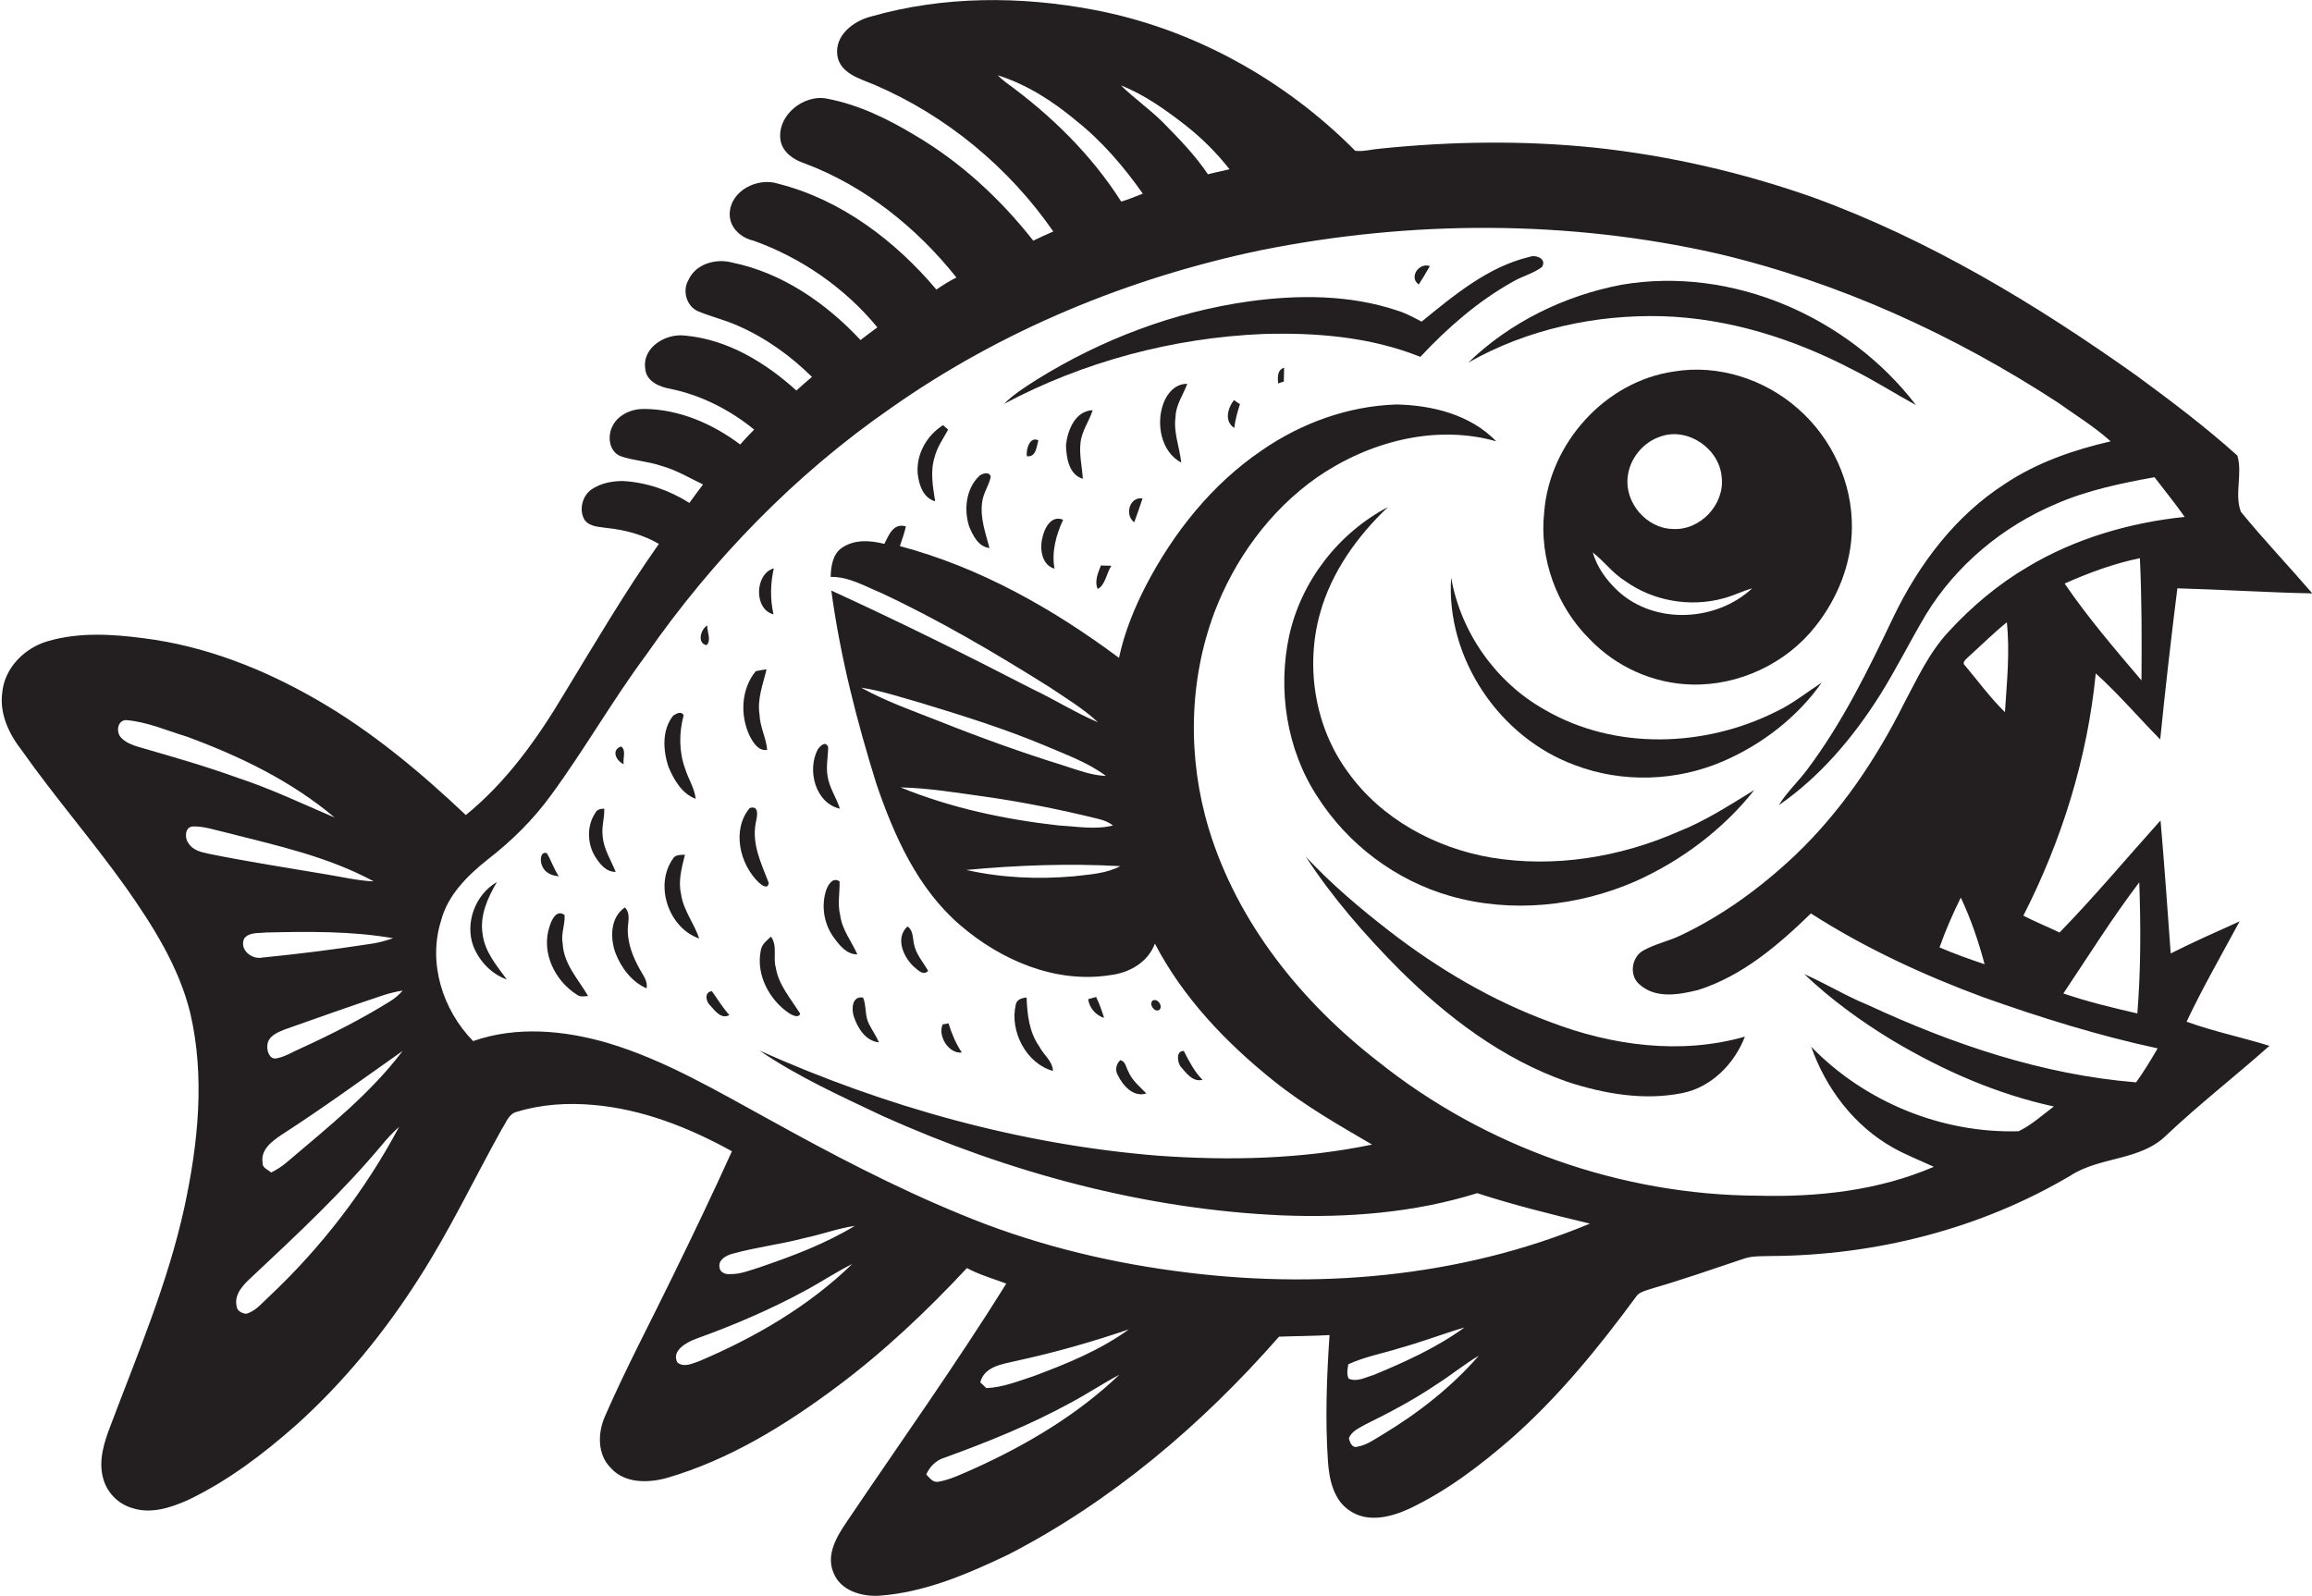 <?xml version="1.0" encoding="utf-8"?>
<!-- Generator: Adobe Illustrator 19.2.0, SVG Export Plug-In . SVG Version: 6.00 Build 0)  -->
<svg version="1.1" id="Layer_1" xmlns="http://www.w3.org/2000/svg" xmlns:xlink="http://www.w3.org/1999/xlink" x="0px" y="0px"
	 viewBox="0 0 728.1 502.7" enable-background="new 0 0 728.1 502.7" xml:space="preserve">
<g>
	<path fill="#231F20" d="M705.3,290.2c-7.3,3.3-14.6,6.5-21.7,10.1c-1-14-2-28-3.2-41.9c-10.6,11.8-20.8,24-31.8,35.3
		c-3.8-1.8-7.7-3.4-11.4-5.3c12.1-23.7,20.2-49.7,22.8-76.3c7.2,6.5,13.5,13.9,20.3,20.8c1.6-15.9,3.4-31.7,5.4-47.6
		c14.2,0.4,28.3,1.3,42.5,1.6c-7.4-8.6-15.3-16.9-22.5-25.7c-2.1-5.6,0.6-12-1.1-17.7c-10.1-9.1-21-17.3-31.9-25.3
		C641,95.7,607.4,75.4,570.8,62.1c-22.2-7.8-45.2-13.1-68.6-15.6c-22.4-2.3-45-2-67.4,0.3c-2.7,0.2-5.3,1-8,0.7
		C404.6,25.1,375.7,9,344.5,3.1c-23.2-4.4-47.4-4.4-70.2,2.1c-5.5,1.4-11.5,5.9-10.6,12.3c0.9,5.7,7.2,7.3,11.7,9.2
		c22.6,9.7,42.3,26,56.3,46.2c-2.1,0.9-4.2,1.9-6.3,2.9c-10.3-13.1-22.7-24.6-37.1-33.1c-8.6-5.2-17.8-9.7-27.7-11.6
		c-7.5-1.6-16,5.3-14.8,13.1c0.7,3.9,4.3,6.2,7.7,7.3c18.9,7.1,35.2,20.2,47.7,35.9c-2.2,1.1-4.3,2.4-6.3,3.8
		c-13-15.4-30-28.3-49.7-33.3c-6.5-2.2-15.2,2.1-15.4,9.4c-0.1,4.4,3.5,7.6,7.5,8.5c15.1,5.4,28.8,14.9,39,27.3
		c-1.8,1.3-3.6,2.7-5.3,4c-10.8-11.6-24.7-21.2-40.4-24.4c-5.2-1.4-11.5,0.4-13.8,5.5c-2,3.4-0.6,8.4,3.2,9.9
		c4.1,1.7,8.4,2.7,12.4,4.5c8.7,3.8,16.5,9.4,23.3,16.1c-1.6,1.4-3.3,2.8-4.9,4.3c-9.7-8.8-21.7-16.1-35-17.3
		c-6-0.8-13.6,3.6-12.6,10.4c0.3,4.1,4.6,5.8,8.1,6.4c9.6,2,18.6,6.6,26.2,12.8c-1.5,1.5-3,3.1-4.4,4.7
		c-8.6-6.5-19.2-11.1-30.1-11.2c-3.9-0.1-8.2,1.7-10,5.2c-1.8,3.2-1.3,8.2,2.5,9.7c4.1,1.4,8.6,1.6,12.7,3c4.7,1.3,8.9,3.8,13.2,5.9
		c-1.5,1.9-2.9,3.9-4.3,5.8c-6.3-4-13.5-6.5-21-6.9c-3.4,0-7,0.7-9.9,2.7c-2.9,2.1-4,6.6-2,9.7c1.7,2.1,4.6,2,7,2.4
		c5.7,0.6,11.3,2.1,16.3,5c-10.8,15.3-20.2,31.4-29.9,47.3c-8.4,14.1-18.1,27.7-30.9,38.1c-14.4-13.6-29.7-26.4-46.9-36.3
		c-16.8-9.7-35.3-17-54.7-19.4c-9.9-1.3-20.2-1.9-29.9,0.9c-7.4,2.1-13.8,8.4-14.5,16.3c-0.9,6.7,2.2,13.1,6.2,18.2
		C17.2,251,29,264.6,39.5,279.3c8.6,12.2,16.8,25.1,20.4,39.7c4.7,20.1,2.5,41.1-1.8,61.1c-5.2,23.9-14.8,46.4-23.4,69.2
		c-1.9,5-3.7,10.6-2.3,16c1.1,4.6,4.7,8.4,9.3,9.7c5.8,1.9,12-0.1,17.4-2.5c12.6-6,23.8-14.5,34.2-23.7c15-13.5,27.9-29.3,38.7-46.3
		c9.7-15.1,17.4-31.4,26.1-47c1.3-1.9,2.1-4.7,4.6-5.3c7.8-2.4,16-2.9,24-2.2c15.5,1.3,30.2,7.1,43.8,14.6
		c-6,13.3-12.3,26.4-18.7,39.5c-7.1,14.6-14.7,28.9-21.2,43.8c-2.4,5.3-2.6,12.3,1.9,16.6c4.4,4.8,11.7,4.6,17.5,3
		c19.6-5.7,37.3-16.6,53.5-28.7c14.9-11.1,28.4-23.9,41-37.4c3.9,2.1,8.2,3.3,12.4,4.9c-15.9,25.5-33.3,49.9-50.1,74.8
		c-3.2,4.7-6.8,10.5-4.3,16.3c2.2,5.6,8.8,7.5,14.3,7.2c14.3-1,27.8-6.8,40.6-12.9c32.7-16.8,61.2-41.1,85.4-68.7
		c5.3-0.2,10.6-0.2,15.9-0.5c-0.9,13.2-1.4,26.5-0.5,39.8c0.4,5.8,1.8,12.3,7,15.6c5.7,3.8,12.9,1.9,18.6-0.7
		c11.8-5.6,22.2-13.5,32-22c14.9-13.1,27.5-28.6,39.3-44.6c1-1.7,3-2,4.6-2.6c10-2.9,19.8-6.3,29.6-9.6c2.7-0.9,5.6-0.7,8.5-0.8
		c32.9-0.2,65.8-8.5,94.2-25.3c9.3-6.1,22.1-4.6,30.3-12.8c10.4-9.8,21.7-18.6,32.4-28.1c-8.7-2.7-17.5-4.5-26.1-7.6
		C693.6,311.2,699.6,300.8,705.3,290.2z M38.3,232.5c-1.8-1.6-1.5-5.5,1.3-5.7c6.7,0.5,12.9,3.3,19.2,5.2c16.6,6.1,33,14,46.6,25.5
		c-10.1-4.3-20.1-9.1-30.5-12.5c-10.2-3.7-20.7-6.7-31.1-9.7C41.8,234.7,39.8,234,38.3,232.5z M59.3,265.5c-1.2-1.6-1.1-5,1.4-5.2
		c3.7-0.1,7.2,1.2,10.8,2c15.7,4,31.8,7.5,46.2,15.3c-5-0.2-10-1.4-14.9-2.2c-12.4-2.1-24.8-4-37.1-6.5
		C63.2,268.4,60.6,267.7,59.3,265.5z M123.8,295.5c-2.6,0.9-5.2,1.6-7.9,1.9c-11,1.7-22.2,3.1-33.3,4.2c-3.3,0.7-7.3-2.5-5.7-6
		c1.6-2.1,4.5-1.6,6.8-1.9C97,293.4,110.5,293.2,123.8,295.5z M84.7,408.4c-2.2,2-4.2,4.6-7.2,5.4c-1.4-0.2-2.9-0.9-3-2.5
		c-0.8-3.9,2.4-6.9,5-9.3c14.1-13.2,28.3-26.5,40.7-41.3c1.7-2.1,3.5-4,5.5-5.8C115.1,374.8,101.2,392.9,84.7,408.4z M90.4,366
		c-1.5,1.3-3.2,2.4-5,3.3c-1-0.9-2.9-1.5-2.7-3.1c-0.7-4.1,3-6.8,6-8.8c13-8.4,25.5-17.5,38.1-26.4
		C116.6,344.5,103.2,355.1,90.4,366z M122.8,315.4c-9,5.6-18.5,10.4-28.1,14.8c-2.6,1.1-5.1,2.8-8,3.2c-2,0-2.7-2.6-2.5-4.2
		c0.2-2.8,3.1-4,5.3-4.9c10.4-3.7,20.9-7.4,31.4-10.9c1.9-0.6,3.9-1.1,5.9-1.4C125.7,313.3,124.3,314.5,122.8,315.4z M673.7,277.9
		c0.5,13.8,0.5,27.6-0.6,41.3c-7.8-1.8-15.7-3.7-23.3-6.3C657.7,301.1,665.2,289.1,673.7,277.9z M674.4,214.3
		c-8.4-9.9-16.9-19.8-24.2-30.5c7.6-3.4,15.5-6.3,23.7-8C674.5,188.6,674.5,201.5,674.4,214.3z M373.4,39.5c5.1,4,9.8,8.7,13.8,13.8
		c-2.3,0.6-4.6,1-6.8,1.6c-4-6-9.1-11.2-14.1-16.3c-4.2-4.2-9.1-7.6-13.3-11.7C360.4,29.8,367.1,34.6,373.4,39.5z M316.7,25.9
		c-0.9-0.7-1.7-1.4-2.5-2.2c9.2,2.9,17.4,8.2,24.7,14.3c8.2,6.5,15,14.5,21,23c-2.3,0.9-4.5,1.8-6.8,2.5
		C343.7,48.7,330.9,36.2,316.7,25.9z M220,428.8c-2.1,0.7-4.7,2-6.7,0.3c-1.9-3.7,2.9-6.3,5.8-7.4c11.7-4.2,23.2-9.1,34.1-15
		c5.1-2.7,10-6,15.2-8.6C254.6,411.5,237.7,421.3,220,428.8z M239.4,399.1c-3.2,1-6.3,2.3-9.7,2.2c-1.3,0.1-3-0.6-3.1-2.1
		c-0.5-2.4,2.1-3.8,4-4.3c7.5-2.1,15.4-3,22.9-5c5.3-1.1,10.3-3,15.7-3.8C259.8,391.8,249.6,395.6,239.4,399.1z M306.9,462.5
		c-3.7,1.6-7.4,3.5-11.4,4.2c-1.8,0.3-2.8-1.3-3.8-2.3c1.1-2.5,3.1-4.5,5.8-5.3c13.5-4.9,26.9-10.3,39.5-17.2
		c5.3-2.8,10.2-6.1,15.5-8.9C339.4,445.5,323.5,455,306.9,462.5z M325.6,433.4c-4.9,1.6-9.8,3.6-15,3.8c-0.5-0.5-1.4-1.4-1.9-1.8
		c1.3-5,6.8-5.7,11-6.7c12.1-2.6,24.1-6,35.8-10C346.4,425.3,336,429.5,325.6,433.4z M424.6,429.7c5.2-2.4,10.8-3.4,16.2-5.1
		c6.9-1.9,13.6-4.5,20.4-6.5c-8.8,6.4-18.8,10.9-28.7,15c-2.5,0.7-5.2,2.3-7.8,1.1C424,432.7,424.4,431.2,424.6,429.7z M435.3,451.9
		c-2.4,1.4-4.8,3.2-7.6,3.7c-1.8,0.7-2.6-1.2-2.9-2.6c0.8-2.2,3.2-3.2,5.1-4.3c7.7-3.8,15.3-7.8,22.4-12.6c4.6-2.9,8.8-6.4,13.4-9.1
		C457.1,436.9,446.6,445.1,435.3,451.9z M672.7,340.9c-29.5-2.4-57.8-12-84.5-24.4c-6.9-2.8-13.2-6.7-20-9.7
		c8.4,8,17.9,14.9,27.8,20.9c15.8,9.4,32.8,16.9,50.8,20.8c-3.6,2.7-7.1,5.9-11.1,7.8c-24.2,0.7-48.4-9.2-65.3-26.6
		c4.6,13.1,13.5,24.9,25.8,31.8c4.1,2.3,8.5,4,12.8,6c-17.4,7.5-36.6,9.6-55.4,9.1c-43-0.2-85.8-15.3-119.4-42.1
		c-24.2-18.7-44.5-43.8-53.5-73.4c-6.7-22.1-6.4-46.4,1.7-68.1c6.4-16.9,17.5-32.2,32.3-42.6c16.2-11.2,37.2-16.9,56.5-11.4
		c-8.1-8.4-20.2-11.4-31.5-11.6c-15.2,0.5-30,5.9-42.4,14.5c-15.6,10.6-27.7,25.8-36.4,42.5c-3.7,7.2-6.8,14.8-8.5,22.8
		c-20.8-15.5-43.8-28.5-69-35.2c0.7-2.1,1.4-4.1,1.9-6.2c-4-1.2-5.4,2.8-6.8,5.5c-4.4-1.1-9.3-1.5-13.3,1.2c-3,2-3.5,5.9-3.6,9.2
		c5.7-0.1,10.7,2.9,15.8,5c18.4,8.6,35.9,18.9,53.1,29.7c5.2,3.5,10.7,6.8,15.3,11.1c-7.1-3-13.7-7.2-20.7-10.5
		c-20.9-10.8-41.9-21.2-63.3-31c2.8,20.7,8,41,14.2,60.9c5.6,16.4,13,33,26.4,44.5c12.9,11.1,30.2,18.5,47.4,15.7
		c5.9-0.7,11.8-4.1,13.9-9.9c8.9,17.1,22.5,31.3,37.5,43.3c9.6,7.7,20.3,13.8,30.9,20c-22.1,4.6-44.9,5.1-67.4,3.5
		c-43.4-3.5-85.9-15.4-125.5-33.1c12.2,8.3,25.7,14.4,39,20.7c39.5,17.7,82.2,29.3,125.6,31.2c20.6,0.8,41.6-0.8,61.4-7
		c11.7,3.8,23.5,6.7,35.5,9.6c-41.1,17.1-86.8,20.9-130.7,14.9c-23.2-3.1-46-8.9-67.6-17.9c-20.7-8.5-40.5-18.9-60-29.7
		c-16.5-9-32.9-18.8-51-24.2c-13.7-4-28.7-5.4-42.4-0.6c-9.6-9.8-14.3-24.6-10.1-37.9c2.1-8.1,8.3-14.2,14.7-19.3
		c7.5-5.8,14.3-12.5,19.9-20.2c10.5-14.3,19.3-29.8,29.9-44.1c21-30.2,47-57,77.2-77.9c34.8-24.5,74.9-41,116.5-49.7
		c47.4-9.5,96.8-9.6,143.9,1.1c38.1,9,74.3,25.5,107.1,46.9c5.6,4,11.5,7.6,16.6,12.2c-11.7,2.7-23.3,6.7-33.3,13.4
		c-15.6,10-27.1,25.3-35.1,41.9c-7.9,16.6-16,33.2-27.1,48c-2.9,3.9-6.5,7.2-9,11.3c13-9,23.4-21.3,31.8-34.6
		c5.2-8.3,9.5-17,14.5-25.4c9.5-15.6,24.2-27.8,41-34.9c9.9-4.3,20.5-6.5,31-8.4c3.2,4.2,6.5,8.2,9.5,12.5
		c-17.3,1.8-34.5,6.8-49.5,15.8c-9.2,5.4-17.5,12.4-24.7,20.2c-6.2,6.6-10,14.9-14.2,22.8c-8.8,17.6-20,34.2-34.3,47.8
		c-10.7,10.1-22.7,18.9-36,25.2c-3.9,1.9-8.2,2.7-12,4.9c-3.6,2.2-4.3,8-0.8,10.7c5,4.4,12.3,3.1,18.3,1.6
		c13.9-4.4,25.2-14.1,35.5-24.1c17,10.9,35.4,19.4,54.3,26.4c18,6.4,36.3,12.1,54.9,16.1C677.2,334.1,675.1,337.6,672.7,340.9z
		 M310.1,250.9c12,1.7,23.9,4.1,35.7,7c1.7,0.4,3.3,1,4.7,2.1c-5.6,1.4-11.3,0.3-17,0c-17-1.9-34-5.5-49.9-12
		C292.5,248.2,301.3,249.7,310.1,250.9z M271.2,216.6c6.3,0.9,12.4,3,18.5,4.7c13.5,4.1,27,8.3,40,13.8c6.3,2.7,13,5.1,18.6,9.3
		c-4.7-0.2-9-1.9-13.4-3.3c-13.2-4.1-26.2-8.8-39-13.9C287.5,223.9,279,220.9,271.2,216.6z M352.8,272.8c-4.5,2.4-9.7,2.6-14.6,3.2
		c-11.3,1-22.8,0.5-33.9-2C320.3,272.5,336.6,271.9,352.8,272.8z M618.9,209.7c-1.4-1.1,0.6-2.3,1.3-3.1c3.9-3.5,7.7-7.3,11.8-10.6
		c1,9.4,0,18.9-0.6,28.3C626.8,219.8,623,214.6,618.9,209.7z M625,303.7c-4.8-1.6-9.5-3.3-14.2-5.3c1.9-5.4,4.2-10.6,6.7-15.7
		C620.7,289.5,623.1,296.6,625,303.7z"/>
	<path fill="#231F20" d="M485.6,84.1c1.6-2.5-1.8-4-3.9-3.2c-13.1,3.1-23.8,12.1-34,20.4c-2.5-1.3-5-2.7-7.7-3.5
		c-14.9-5-31.1-5-46.5-2.9c-23.7,3.3-46.6,12-66.9,24.6c-3.6,2.3-7.3,4.6-10.4,7.7c25-13.3,53.2-20.8,81.5-22
		c16.8-0.5,33.9,0.9,49.6,7.2c8.5-9.1,18.1-17.5,29-23.6C479.3,87,482.8,86.2,485.6,84.1z"/>
	<path fill="#231F20" d="M446.8,89.6c1.2-1.9,2.4-3.8,3.5-5.8C446.8,82.6,443.6,87.4,446.8,89.6z"/>
	<path fill="#231F20" d="M523.7,99.6c21,0.7,41.4,7.2,59.9,16.9c6.8,3.4,13.2,7.5,19.8,11.1c-21.3-27.8-58-43.9-92.8-37.9
		c-17.9,3.4-35.1,11.8-48.2,24.5C480.9,103.7,502.4,99,523.7,99.6z"/>
	<path fill="#231F20" d="M402.5,120.8c0.4-0.2,1.3-0.5,1.8-0.6c0-1.5,0.1-2.9,0.1-4.4C402.1,116.6,402.4,118.9,402.5,120.8z"/>
	<path fill="#231F20" d="M527.2,117c-21.7,3.1-39.2,22.6-40.9,44.3c-1.6,14.6,3.9,29.7,14.3,40c8.3,8.7,20,14,32.1,14.3
		c14.9,0.4,29.8-6.6,39-18.3c7-8.8,11.4-19.8,11.5-31c0.2-14.2-6.3-28.3-17-37.6C555.7,119.4,541,114.7,527.2,117z M512.6,150.2
		c0.6-5.7,4.8-10.9,10.3-12.7c8.6-3.1,18.6,3.8,19.3,12.8c1,8.6-6.8,16.9-15.5,16.3C518.5,166.4,511.6,158.3,512.6,150.2z
		 M509.7,186.3c-3.7-3.4-6.7-7.5-8.1-12.3c3.6,2.8,6.3,6.6,10.2,9c8.8,6.3,20.4,8.3,30.8,5.5c3.1-0.8,6.1-2.3,9.2-3.2
		C540.5,195.8,521.3,196.8,509.7,186.3z"/>
	<path fill="#231F20" d="M373.9,120.9c-3.7-0.1-6.3,2.9-7.5,6.1c-2.4,6.4-0.8,15.3,5.6,18.7c-0.5-4.8-2.5-9.5-1.8-14.4
		C370.3,127.5,372.6,124.4,373.9,120.9z"/>
	<path fill="#231F20" d="M388.7,134.8c0.3-2.6,1-5.1,1.8-7.5c-0.5-0.3-1.4-0.9-1.9-1.3C386.6,128.6,385.5,132.7,388.7,134.8z"/>
	<path fill="#231F20" d="M344.1,129.2c-5.5,0.2-7.9,6.3-8.4,11c0.1,3.9,0.9,9.3,5.3,10.6c-0.2-3.8-1.2-7.6-0.7-11.5
		C340.7,135.7,343,132.7,344.1,129.2z"/>
	<path fill="#231F20" d="M298.6,135.3c-0.4-0.3-1.2-1-1.6-1.4c-5.1,3.2-8.5,9.1-8,15.3c0.4,3.5,1.7,7.6,5.5,8.7
		c-0.7-4.6-1.6-9.3-0.2-13.8C295.1,140.8,297.1,138.1,298.6,135.3z"/>
	<path fill="#231F20" d="M323.4,143.7c2.9,0.3,3-2.9,3.6-5C324.4,137.3,323,141.5,323.4,143.7z"/>
	<path fill="#231F20" d="M312,150.2c-0.3-1.8-2.7-1.1-3.6-0.3c-4.2,4-4.9,10.6-3.2,15.9c1.2,2.9,2.9,6.4,6.4,6.8
		c-1.2-4.7-3-9.4-2.3-14.4C309.6,155.4,311.4,153,312,150.2z"/>
	<path fill="#231F20" d="M357.2,164.5c0.9-2.5,1.8-5,2.6-7.5C355.7,156.3,354.1,162.3,357.2,164.5z"/>
	<path fill="#231F20" d="M456.7,282.2c19.2,5.5,40.1,3.3,58.3-4.6c14.5-6.5,27.6-16.3,37.5-28.8c-7.8,4.8-15.5,9.8-24.1,13.2
		c-18.3,8-38.9,11.4-58.8,8.1c-17.6-3-34.6-12.2-45.1-26.9c-10.4-14.1-13.5-33.2-8.8-50c3.6-13,11.7-24.3,21.4-33.5
		c-15.6,8.2-27.3,23.3-31.1,40.5c-3.7,17.1-0.8,35.9,8.8,50.6C424.4,265.9,439.5,277.3,456.7,282.2z"/>
	<path fill="#231F20" d="M328.2,169.7c-0.8,3.4,0,8.4,3.9,9.4c-1-5.3,0.5-10.6,2.7-15.4C330.9,162.1,328.8,166.6,328.2,169.7z"/>
	<path fill="#231F20" d="M345.7,185.5c2.4-1.2,2.8-5.1,4.3-7.3c-0.8,0-2.5-0.1-3.3-0.1C345.8,180.4,344.6,183.1,345.7,185.5z"/>
	<path fill="#231F20" d="M243.6,193.5c-1.1-4.8-1-9.7,0.1-14.5C237.7,180.7,237.3,191.9,243.6,193.5z"/>
	<path fill="#231F20" d="M496,241c15,5.7,32.1,5.1,46.8-1.3c12.2-5.3,23.2-13.8,30.9-24.7c-4.8,3.1-9.2,6.7-14.3,9.1
		c-22.5,11.3-50.9,12.3-73-0.6c-15.3-8.6-26.4-24.3-29.4-41.6C455.3,207.3,472.2,232.3,496,241z"/>
	<path fill="#231F20" d="M222.7,197c-2.1,1.3-3.2,5.6-0.2,6.2C224.1,201.7,222.7,199,222.7,197z"/>
	<path fill="#231F20" d="M241.6,236.2c-0.3-3.8-2.3-7.3-2.4-11.1c-0.8-4.9,1.1-9.6,2.2-14.3c-0.8,0.1-2.5,0.4-3.4,0.6
		c-4.6,5.6-5,13.9-1.9,20.4C237.2,233.9,238.8,236.6,241.6,236.2z"/>
	<path fill="#231F20" d="M219.1,251.6c-0.4-3.4-2.3-6.2-3.3-9.4c-2-5.4-2-11.4-0.5-16.9c-0.8-1.5-2.3-0.5-3.3,0.1
		c-3.6,4.5-3.2,10.9-1.5,16.1C212.2,245.5,214.7,250,219.1,251.6z"/>
	<path fill="#231F20" d="M260.8,235.3c-0.8-2.1-2.6-0.3-3.3,0.8c-3.4,6.5-0.7,16.9,7,18.6c-1.1-3.5-3.4-6.7-3.9-10.4
		C260.1,241.3,260.8,238.3,260.8,235.3z"/>
	<path fill="#231F20" d="M196.4,240.7c-0.3-1.8,0.9-4.4-0.8-5.6C192.4,236.2,194,239.6,196.4,240.7z"/>
	<path fill="#231F20" d="M189.8,263.4c-0.4-2.9,0.6-5.8,0.5-8.7c-1,0-2.3,0.2-2.8,1.3c-2.7,4-2.6,9.5-0.2,13.6
		c1.5,2.4,3.5,5.1,6.6,5C192.4,270.9,190.1,267.4,189.8,263.4z"/>
	<path fill="#231F20" d="M242.1,278.1c-2.3-6-5.4-12.2-4.1-18.9c0.4-1.8,1.3-5.7-1.9-4.7c-5.7,6.8-3.2,17.7,2.9,23.5
		C239.8,278.7,241.8,280.3,242.1,278.1z"/>
	<path fill="#231F20" d="M172.2,268.7c-2.1-0.6-2.1,2.4-1.6,3.7c0.8,2.4,3,3.4,5.4,3.6C174.4,273.7,173.6,271,172.2,268.7z"/>
	<path fill="#231F20" d="M215.7,269.2c-1.4,0.1-3-0.1-3.8,1.3c-5.9,8.4-1.3,21.8,8.3,25.1c-1.6-4.8-5-8.9-5.7-13.9
		C213.5,277.5,214.7,273.3,215.7,269.2z"/>
	<path fill="#231F20" d="M488.2,321.9c-18.3-6.7-35.2-16.7-50.6-28.6c-9.3-7.2-18.4-14.9-26.4-23.5c8.4,12.9,18.6,24.6,29.4,35.5
		c15.1,15,32.6,28.3,52.9,35.4c11.6,3.8,24.1,6,36.2,3.6c9.2-1.8,16.5-9.2,19.8-17.8C529.3,332.3,507.5,329.3,488.2,321.9z"/>
	<path fill="#231F20" d="M264.4,277.6c-2.2-1.5-3.7,1.2-4.3,3c-1.5,4.9-0.6,10.5,2.5,14.7c1.8,2.5,4,5.3,7.4,5.3
		c-1.8-4.1-4.8-7.7-5.4-12.3C263.7,284.7,264.5,281.2,264.4,277.6z"/>
	<path fill="#231F20" d="M156.5,277.8c-6.8,3.9-10.2,12.9-7.4,20.3c1.9,4.7,5.7,8.7,10.5,10.4c-3.1-4.3-6.9-8.6-7.6-14.2
		C151,288.4,153.6,282.7,156.5,277.8z"/>
	<path fill="#231F20" d="M197.7,293.3c-0.1-2.6,1.1-5.4-0.9-7.5c-4.6,3.1-4.7,9.5-3,14.3c1.8,4.7,5.1,9.1,9.8,11.2
		c0.5-2.3-1.1-4.1-2.1-6C199.4,301.6,197.8,297.5,197.7,293.3z"/>
	<path fill="#231F20" d="M177.8,288.2c-2.5-1.9-4.1,1.5-4.7,3.5c-2.8,8.2,1.6,17.2,8.6,21.6c1,0.8,2.3,0.5,3.5,0.4
		c-3.1-5.3-7.7-10.1-8-16.5C176.6,294.1,178,291.2,177.8,288.2z"/>
	<path fill="#231F20" d="M292.3,305.8c-1.6-2.8-3.9-5.3-4.5-8.6c-0.4-1.9-0.2-4.2-2-5.4c-3.9,3.5-1.4,9.4,1.8,12.5
		C288.9,305.3,290.6,307.5,292.3,305.8z"/>
	<path fill="#231F20" d="M242.8,295c-1.3,1.2-2.9,2.4-3.2,4.3c-1.6,7.7,2.7,15.7,9,19.9c0.9,0.5,2.8,1.6,3.4,0.1
		c-2.9-4.7-6.8-9-7.7-14.6C243.4,301.5,244.9,297.9,242.8,295z"/>
	<path fill="#231F20" d="M223.4,316.4c1.6,1.7,3.6,4.8,6.3,3.3c-2.1-2.3-3.7-5-5.5-7.5C221.9,312.4,222.2,315.1,223.4,316.4z"/>
	<path fill="#231F20" d="M268.9,320.2c1.2,3.6,3.7,7.7,7.9,8.1c-0.9-2.1-2.2-3.9-3.2-5.9c-1.3-2.6-0.7-5.6-1.8-8.2
		C268.3,313.6,268.1,317.8,268.9,320.2z"/>
	<path fill="#231F20" d="M331.6,337.3c-0.1-3.1-3-5.1-4.3-7.7c-3.2-4.5-3.8-10.1-4-15.4c-1.5,0.1-3.1,0.6-3.4,2.2
		C317.9,324.8,323.2,335,331.6,337.3z"/>
	<path fill="#231F20" d="M347.7,320.6c-0.7-2.3-1.5-4.5-2.5-6.6c-0.6,0.2-1.8,0.5-2.5,0.7C343,317.4,345.1,319.8,347.7,320.6z"/>
	<path fill="#231F20" d="M365.2,318c1.1-1.3-0.8-3.8-2.3-2.8C361.8,316.5,363.7,319.1,365.2,318z"/>
	<path fill="#231F20" d="M302.9,331.5c-1.9-2.8-3.2-6-4.2-9.2c-0.4,0.1-1.3,0.3-1.8,0.3C295.2,326.1,298.7,332,302.9,331.5z"/>
	<path fill="#231F20" d="M378.7,340.1c-2.6-2.6-4.2-5.8-5.9-9.1c-2.5,0-2,3.4-1.1,4.8C373.5,337.9,375.6,340.9,378.7,340.1z"/>
	<path fill="#231F20" d="M361,344.4c-2.1-2.2-4.5-4.1-5.7-7c-0.7-1.2-0.8-3.1-2.5-3.5c-1.3,1.2-1.7,3.1-0.8,4.7
		C353.6,341.9,356.9,345.7,361,344.4z"/>
</g>
</svg>
